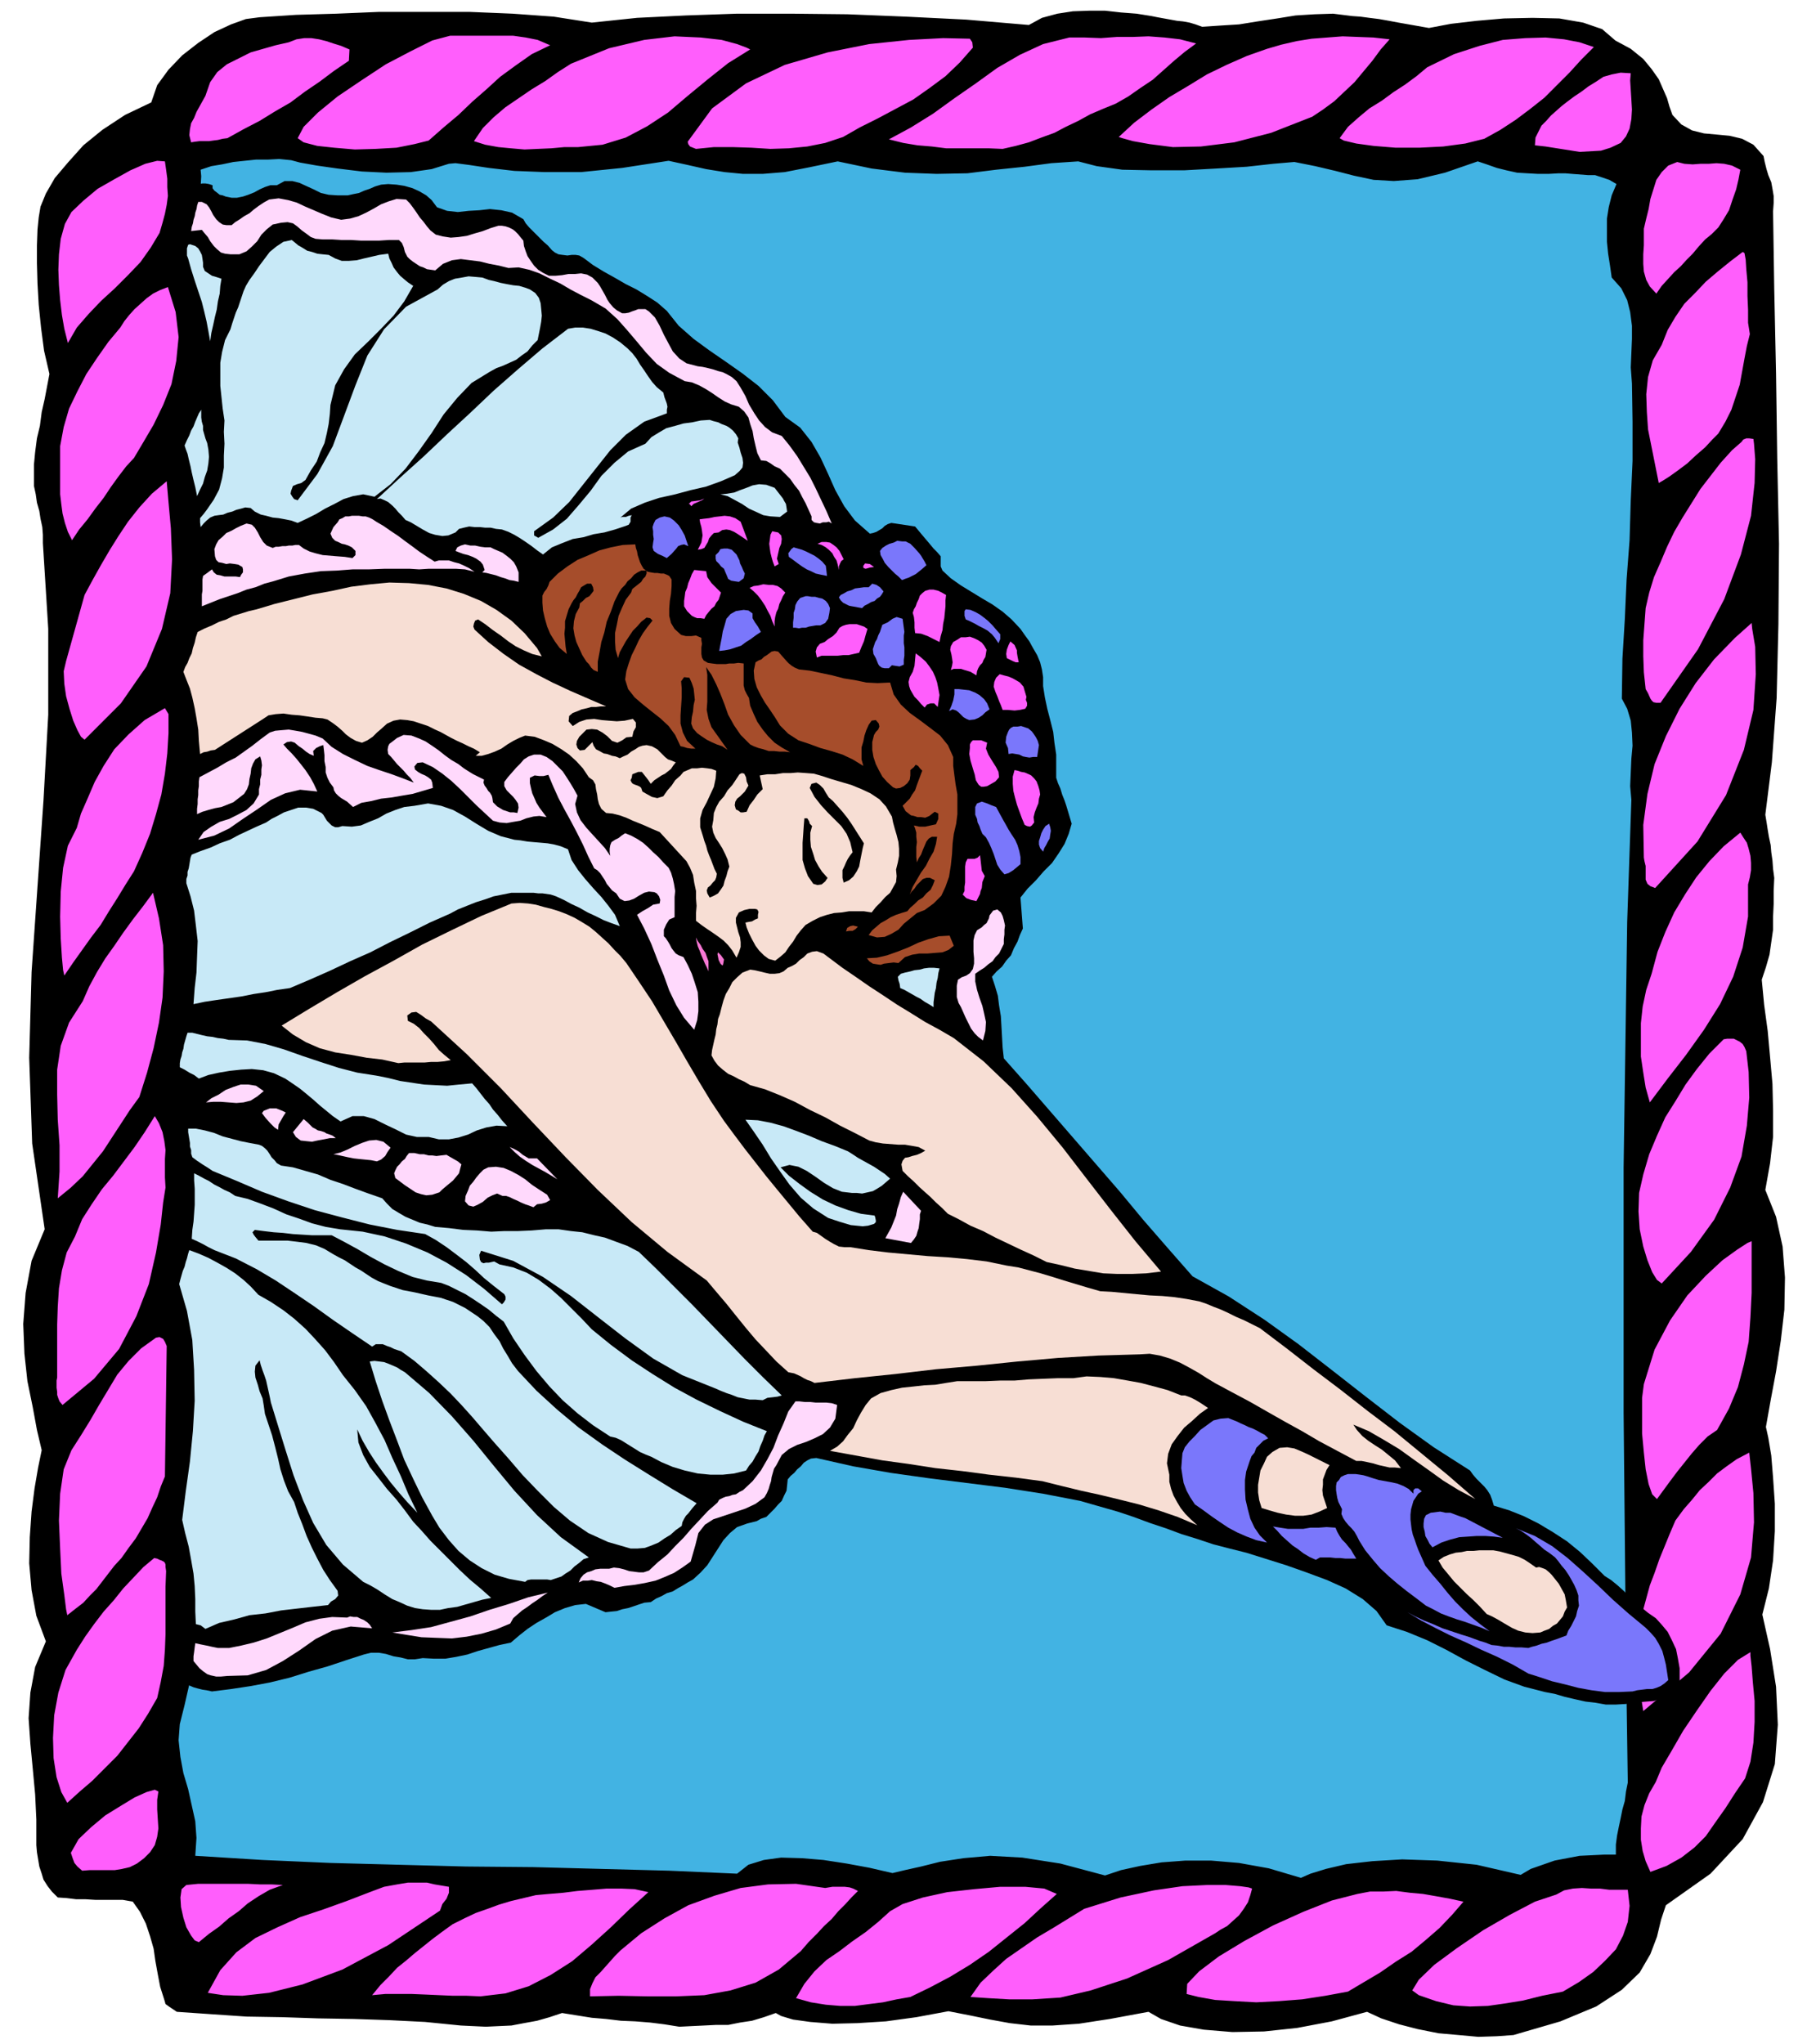 <svg xmlns="http://www.w3.org/2000/svg" width="490.455" height="554.614" fill-rule="evenodd" stroke-linecap="round" preserveAspectRatio="none" viewBox="0 0 3035 3432"><style>.brush1{fill:#000}.pen1{stroke:none}.brush3{fill:#ff5efc}.brush4{fill:#f7ded4}.brush5{fill:#7a77fb}.brush6{fill:#a64d2b}.brush8{fill:#c8e9f7}</style><path d="m2713 68 26 14 21 17 14 17 12 17 7 16 7 16 4 14 5 14 15 16 18 10 20 5 22 2 21 2 21 5 19 10 17 19 2 10 3 12 3 10 5 12 2 11 2 12v12l-1 14 2 131 3 141 2 143 3 143-1 135-3 124-8 108-11 88 2 12 2 13 2 12 3 14 1 12 2 14 1 14 2 15-1 22v22l-1 21v22l-3 21-3 21-6 21-7 21 4 42 6 44 4 44 4 45 1 44v45l-5 44-8 45 18 45 11 50 4 52-1 54-6 52-8 52-9 48-8 45 4 18 5 30 3 37 3 44v46l-3 49-7 47-11 44 13 58 10 63 3 64-5 66-20 64-34 62-54 58-75 53-8 24-7 29-11 29-18 31-30 29-43 28-60 25-79 23-28 2-31 1-33-3-34-3-35-7-31-8-30-10-24-11-59 16-58 11-56 6-53 1-48-4-40-7-32-11-21-12-65 12-52 8-44 3h-37l-35-4-33-6-34-7-36-7-54 10-51 7-48 3-42 1-37-3-29-4-20-6-9-5-20 7-20 6-20 3-20 4h-21l-20 1-21 1-20 1-25-4-24-3-25-2-24-1-25-3-24-2-25-4-25-4-21 7-21 6-22 4-21 4-22 1-21 1-21-1-21-1-60-6-60-3-60-2-60-1-60-2-60-1-59-4-58-4-6-4-6-4-7-5-2-7-7-22-4-21-4-22-3-21-6-21-7-21-10-20-12-17-17-3h-46l-16-1h-16l-16-2-15-1-10-10-7-9-7-11-3-10-4-12-2-12-2-12-1-12v-43l-2-42-4-43-4-42-3-43 3-43 8-43 18-43-16-43-8-43-4-45 1-44 3-43 5-39 6-35 6-29-8-34-7-38-9-44-5-46-2-50 4-52 10-54 22-53-21-144-5-144 4-144 10-144 10-144 8-144v-144l-9-144v-14l-1-13-3-14-2-13-4-14-2-14-3-14v-36l2-21 3-23 5-21 3-23 5-22 4-21 4-21-9-39-5-38-4-39-2-35-1-35v-30l1-27 2-20 3-18 9-22 15-26 22-26 26-29 32-26 38-25 44-21 10-29 19-26 23-24 27-21 27-18 28-13 25-9 23-3 61-4 68-2 72-3h151l73 3 69 5 64 10 76-8 82-4 86-3h91l94 1 99 4 101 5 105 9 22-12 26-7 26-4 28-1h26l27 3 26 2 25 4 10 2 11 2 11 2 11 2 10 1 11 2 10 3 11 4 30-2 32-2 31-5 33-5 31-5 32-2 31-1 32 4 14 1 15 2 16 2 17 3 16 3 17 3 17 3 17 3 37-7 43-5 46-4 48-1 45 1 40 7 32 11 22 19z" class="pen1 brush1"/><path d="M2619 291h10l12 1 13 1 13 1h12l12 4 12 4 12 7-8 19-5 20-3 19v39l2 20 3 19 3 21 16 18 10 20 5 20 3 23v22l-1 24-1 24 2 27 1 64v66l-3 66-2 67-5 66-3 67-4 66-1 67 9 17 6 20 2 20 1 22-2 22-1 23-1 23 2 23-7 205-3 206-3 206v412l2 206 2 207 3 208-3 15-2 16-4 14-3 15-3 14-3 15-2 15v17h-20l-20 1-21 1-21 4-21 4-20 7-20 7-17 10-74-17-66-7-59-2-50 3-44 5-34 8-26 8-16 7-54-16-50-9-47-4h-43l-40 3-36 6-32 7-27 9-75-20-64-10-54-3-45 4-39 6-32 8-27 6-21 5-39-9-38-7-39-6-36-3-35-1-29 4-26 8-19 15-114-5-114-3-114-3-113-1-114-3-114-3-114-5-113-7 2-30-2-28-6-27-6-27-8-27-5-27-3-28 2-27 8-32 8-35 5-39 5-42v-46l-2-48-8-51-12-50 6-48 7-50 5-51 3-51-1-52-3-50-9-49-13-45 16-53 8-50 1-49-2-47-6-46-7-43-6-43-3-40 8-35 9-37 6-39 5-39 1-41-2-39-6-38-10-34 10-63 7-57 4-51 1-45-3-42-5-36-8-33-11-28 17-42 11-49 3-56 1-57-5-56-7-50-9-42-9-28 22-47 14-41 7-39 1-36-6-36-8-36-12-38-12-41-2-12 2-17 5-22 6-23 5-25 5-21 1-18-1-11 18-6 18-3 19-4 19-2 19-2h20l19-1 20 2 15 4 28 5 35 5 41 5 41 2 41-1 35-5 29-9 11-1 23 3 33 5 43 5 51 2h61l69-7 78-12 32 7 31 7 31 5 31 3h33l37-3 41-8 48-10 57 12 56 7 53 2 52-1 48-6 48-5 45-6 45-3 31 8 43 6 49 1h55l54-3 51-3 45-5 35-3 35 7 34 8 31 8 33 7 34 2 40-3 46-11 55-19 15 5 17 6 16 4 18 4 17 1 18 1h18l18-1z" class="pen1" style="fill:#42b3e3"/><path d="m2334 66-15 17-14 19-15 18-15 18-17 16-17 16-19 14-18 12-69 27-62 16-56 7-47 1-39-5-28-5-18-5-6-2 26-24 29-22 30-21 32-19 31-19 33-16 34-15 34-12 24-7 26-6 25-4 26-2 26-2 26 1 26 1 27 3zm-325 7-19 14-18 15-18 16-18 16-21 14-20 14-21 12-22 9-21 9-20 11-21 10-19 10-22 8-21 8-22 6-22 5-24-1h-71l-24-3-24-2-24-4-24-6 37-20 37-23 36-26 36-25 36-26 38-22 39-18 44-11h26l27 1 27-2h27l26-1 27 2 26 3 27 7zm668 6-21 21-20 22-21 21-21 21-24 19-24 18-26 17-27 15-32 8-37 5-40 2h-40l-37-3-29-4-21-5-7-4 14-19 18-16 18-15 21-13 19-14 20-13 19-14 18-15 45-22 43-14 39-10 38-3 34-1 31 3 26 5 24 8zm-1043 1-22 25-24 23-27 20-27 19-30 16-30 16-30 15-28 16-30 10-30 6-31 3-31 1-32-2-31-1h-32l-30 3-5-2-5-2-3-4-1-4 41-56 57-42 65-31 72-21 70-14 67-7 57-3 45 1 4 6 1 9zm-710-4-31 15-27 19-26 19-23 21-24 21-23 22-25 21-25 22-24 6-30 6-35 2-35 1-35-3-28-3-23-6-10-7 10-19 24-24 33-27 40-27 41-27 42-22 36-18 30-8h106l21 3 20 4 21 9zm336 7-37 23-34 27-34 28-33 28-35 23-36 19-39 12-41 4h-23l-22 2-23 1-22 1-23-2-21-2-22-4-19-6 15-22 18-18 20-17 22-15 22-15 23-14 21-15 22-14 64-26 59-14 51-6 44 2 35 4 26 7 16 6 6 3zm-673 0-1 19-25 17-24 18-25 17-24 18-26 15-26 16-27 14-27 15-8 1-8 2-8 1-7 1h-16l-8 1-6 1-3-12 1-10 2-10 5-9 4-10 5-9 5-9 5-9 8-23 12-17 16-13 20-10 20-10 21-6 21-6 22-5 13-5 13-2h12l13 2 12 3 12 4 13 4 14 6zm2152 40-1 12 1 16 1 16 1 17-1 16-3 16-6 13-9 11-17 8-16 5-18 1-18 1-19-3-19-3-19-3-18-2 1-13 5-10 5-10 8-8 8-9 9-8 9-8 9-7 12-9 12-8 12-9 13-8 12-8 14-4 15-3 17 1zm184 162-3 16-4 17-6 17-6 18-9 15-9 14-11 11-11 9-11 12-10 12-10 10-10 11-11 10-10 11-11 12-9 13-11-12-6-11-4-14-1-13v-16l1-15v-28l4-17 4-16 3-17 5-16 5-16 9-13 11-11 15-6 12 3 14 1 13-1h14l13-1 13 1 13 3 14 7zM277 271l2 14 2 15v14l1 15-2 15-3 15-4 15-5 17-15 25-17 24-21 22-22 22-23 21-21 22-20 23-15 26-6-24-4-23-3-25-2-25-1-26 1-26 3-26 7-25 11-20 20-19 24-20 28-16 27-15 25-11 20-5 13 1zm2662 290-5 20-4 21-4 22-4 22-7 21-7 21-10 20-12 20-10 10-12 13-15 13-15 14-16 12-14 10-11 7-7 4-6-30-6-30-6-30-2-29-1-30 3-29 8-28 15-26 10-25 13-22 15-22 18-18 18-19 20-17 21-17 21-16 3 2 2 11 1 16 2 22v23l1 23v22l3 19zM225 769l-13 14-13 17-13 18-12 18-14 18-13 18-14 17-12 18-7-14-5-15-4-16-2-15-2-17v-81l6-32 9-31 14-29 15-29 18-27 19-27 20-24 7-11 8-10 9-10 10-9 10-9 11-8 12-6 13-5 13 42 5 42-4 40-8 39-14 35-16 33-17 29-16 27zm2720-32 1 8 2 26-1 40-6 55-17 65-28 75-44 84-63 90h-7l-5-1-3-3-2-3-4-9-4-7-3-28-1-27v-27l2-27 2-27 6-26 8-26 11-25 11-26 12-25 14-24 15-24 15-24 17-22 17-22 19-21 8-7 8-7 3-4 5-2h5l7 1zM142 1242l-6-5-6-11-7-16-6-19-6-22-3-21-1-21 4-17 31-111 14-26 14-25 14-24 15-24 16-24 19-24 21-23 25-21 3 35 4 44 2 52-3 57-14 60-26 63-43 62-61 61zm2638 249-8-3-5-4-3-7v-23l-2-8-1-6-1-55 7-52 12-50 19-47 23-46 27-43 31-40 35-36 28-25 1 10 5 30 1 46-4 60-16 67-30 76-48 78-71 78zM283 1199v32l-2 34-4 34-6 35-9 33-10 33-13 32-14 31-14 22-14 23-14 22-14 23-16 21-15 21-15 21-15 22-2-9-2-21-2-32-1-37 1-42 4-40 8-37 15-30 7-24 11-25 12-28 15-27 18-28 24-25 27-24 34-20 6 10zm2653 286v54l-9 52-16 49-22 46-27 43-30 42-31 40-30 40-7-25-4-25-4-27v-56l3-28 6-28 9-27 10-37 13-33 15-33 18-30 19-29 22-27 24-25 28-23 5 8 6 9 3 10 3 12 1 12v12l-2 12-3 12zM234 1842l-16 22-15 23-15 23-15 23-17 21-17 21-20 19-22 18 3-45v-44l-3-43-1-42v-42l6-40 14-39 23-36 11-25 13-24 14-23 15-21 15-22 16-22 17-22 17-23 10 43 7 45 1 44-2 44-6 42-9 43-11 41-13 41zm2699-77 4 35 1 43-4 47-9 52-19 52-27 54-39 54-49 53-8-6-8-13-8-20-7-23-6-29-2-30 1-31 7-31 10-34 13-31 14-31 17-27 17-28 19-26 21-26 24-24 6-1h11l6 3 4 2 5 4 3 5 3 7zM278 1994l-4 25-4 37-8 47-12 53-21 54-29 55-42 50-53 44-5-6-2-5-2-6v-5l-1-7v-12l1-5v-89l1-30 2-31 5-30 8-30 14-27 12-29 16-25 17-25 19-23 18-24 18-24 17-25 17-27 7 12 6 15 3 15 2 15-1 15v31l1 17zm2664 90v87l-2 41-3 41-8 38-10 38-15 36-20 36-16 11-14 14-13 15-12 15-12 15-12 16-11 15-11 15-8-8-6-17-5-25-3-28-3-32v-60l3-23 18-58 26-49 29-42 31-33 28-26 25-18 17-11 7-3zM280 2260l-3 219-7 17-6 18-8 17-8 18-10 17-10 17-12 16-12 17-12 13-10 13-10 13-10 13-11 11-11 12-13 10-14 11-2-10-3-24-5-36-2-42-2-47 2-45 6-41 13-32 16-25 16-26 15-26 15-25 15-25 19-23 21-21 25-18 6-1 6 3 3 5 3 7zm2480 613-3-19v-18l-1-19 1-18v-71l2-22 6-22 6-22 8-21 8-23 9-22 9-22 9-21 14-19 14-16 13-16 15-14 14-14 16-12 17-12 21-11 3 27 4 41 1 49-5 59-18 62-33 66-53 65-77 65zM279 2638l-1 26v80l-1 26-2 27-5 27-6 27-15 26-16 25-18 23-18 23-21 21-21 21-21 18-21 19-10-18-8-25-5-32-1-34 2-38 7-38 12-38 19-34 14-22 15-21 16-21 17-19 16-20 17-18 17-18 18-15 5 1 4 2 3 1 4 2 2 2 1 3v4l1 7zm2652 348-17 25-16 25-17 24-16 23-19 19-22 17-25 14-27 10-8-18-5-17-3-19v-19l1-20 5-19 8-20 11-19 10-24 17-29 19-33 23-34 23-33 23-29 23-23 21-13v6l2 18 2 26 3 32v35l-2 35-5 32-9 28zm-2665 22-2 14v16l1 16 1 16-2 14-4 14-8 12-10 10-12 9-12 6-13 3-12 2h-42l-13 1-8-7-5-6-3-8-3-9 13-23 21-20 24-20 26-16 23-14 20-9 14-4 6 3zm2468 165 3 27-3 27-8 23-12 23-18 19-20 19-24 17-27 16-35 7-32 8-31 5-28 4-30 1-28-2-29-7-29-10-11-8 11-18 26-25 38-28 44-30 45-26 42-22 36-12 13-7 15-3 15-1 15 1h15l16 2h31zm-631-2-3 11-4 12-7 11-8 11-10 9-10 9-11 6-9 6-79 45-69 31-61 20-51 12-47 3h-39l-35-2-30-2 17-24 21-20 22-20 26-18 26-18 27-16 26-16 26-16 61-19 56-12 48-7 41-2h32l24 2 14 2 6 2zm-328 9-27 24-27 25-30 24-30 24-32 22-33 20-34 18-33 16-23 4-23 5-24 3-23 3h-25l-24-2-25-4-25-7 14-24 17-21 20-19 22-15 21-16 23-16 21-17 20-18 21-12 34-11 41-9 45-5 44-4h42l32 3 21 9zm683 13-19 22-21 22-23 20-24 20-27 17-26 18-27 16-27 16-38 7-39 6-39 3-38 2-37-2-32-2-28-5-20-5 1-17 20-21 33-25 43-26 48-26 51-23 48-19 43-11 21-4h22l22-1 23 3 22 2 23 4 22 4 23 5zm-1017-18-11 11-10 11-12 12-11 13-13 12-12 13-14 14-13 15-37 31-39 22-42 13-44 8-47 2h-48l-49-1-48 1v-12l4-10 5-10 9-9 8-9 8-9 8-9 9-9 35-29 39-25 40-22 44-16 44-13 46-6 47-1 49 7 6-1 6-1h21l8 1 6 2 8 4zm-687-7v10l-4 10-7 9-4 11-87 58-77 41-67 25-56 14-45 5-32-1-20-3-6-1 21-38 27-30 32-24 37-18 38-17 39-13 39-14 39-15 24-9 22-4 18-3h32l13 3 12 2 12 2zm-279-3-22 8-19 11-18 12-15 13-17 12-16 14-17 12-17 14-7-3-6-8-8-14-5-16-4-18-1-16 2-14 8-7 20-2h83l21 1h19l19 1zm614 12-32 29-31 30-32 29-33 28-36 23-37 19-39 12-42 5-23-1h-23l-23-1-22-1-24-1h-45l-22 2 14-17 14-14 14-15 15-12 14-12 15-12 15-12 16-12 18-13 20-10 19-9 20-7 19-7 20-6 21-5 21-5 22-2 24-2 24-3 25-2 24-2h24l23 1 23 5z" class="pen1 brush3"/><path d="m2781 2717-13-9-11-9-11-9-9-9-10-10-10-9-11-9-11-7-21-21-20-19-22-18-23-15-25-15-24-12-25-10-26-8-3-10-3-8-5-8-5-6-7-7-6-6-6-7-5-7-61-39-57-41-57-44-55-43-58-45-57-41-60-39-61-34-43-49-40-46-39-47-39-45-39-45-39-45-39-45-39-44-2-18-1-18-1-18-1-17-3-18-2-16-5-17-5-15 8-9 9-8 7-10 8-9 5-12 6-11 4-11 5-11-4-52 12-15 14-14 13-15 14-14 11-16 10-16 7-17 5-17-3-10-3-10-3-10-3-9-4-10-3-10-4-9-3-9v-39l-3-20-2-18-5-20-5-19-4-19-3-19v-15l-2-13-3-12-5-12-7-12-6-11-8-11-7-10-15-16-15-13-17-12-17-10-18-11-18-11-17-12-14-13-3-7v-17l-6-7-6-6-5-6-5-6-6-7-5-6-5-6-5-6-33-5-7-1-6 2-5 3-4 4-5 3-5 3-6 2-5 1-25-22-18-24-15-27-12-27-13-28-15-26-19-24-25-18-21-28-24-24-27-21-27-19-29-20-26-19-25-22-20-25-16-14-17-11-18-11-18-9-19-11-18-10-18-11-16-12-7-4-6-1h-7l-7 1-8-1-7-1-6-3-5-4-7-8-7-6-6-6-6-6-6-6-6-6-6-7-4-7-19-11-18-4-19-2-18 2-18 1-18 2-18-2-17-6-9-12-9-8-12-7-11-5-14-4-13-2-14-1-12 1-10 3-9 4-9 3-9 4-10 2-9 2h-17l-15-1-13-3-12-6-11-5-13-6-12-3h-13l-13 7h-11l-9 3-9 4-9 5-10 4-9 3-10 2h-9l-5-1-5-1-5-2-5-1-5-4-4-3-3-4v-5l-6-2-6-1h-5l-5 1-10 3-9 5-3 10-2 11-2 5-1 6-2 5v5l-5 15-3 14-3 12-1 12-1 9 1 9 1 7 3 7-1-3 6 20 11 35 9 34 6 32 4 32-2 32-6 34-14 37-19 41-5 9 4 9 8 26 8 39 7 48 5 54v54l-4 54-10 47-15 39-6 9 5 10 10 28 8 33 5 36 2 41-1 44-4 50-7 53-9 59-1 6 2 5 11 39 5 42v42l-3 42-6 39-7 35-7 28-5 21-1 4v15l1 12 1 12 2 12 1 12 2 12 2 13 3 13 4 30 4 32 3 32 3 33-2 33-4 34-8 34-11 36-4 7 3 8 13 45 8 49 3 49 1 51-3 50-5 50-6 47-6 45-1 5 1 4 9 36 7 36 3 35 3 35-1 32-1 33-4 29-4 30 6 2 7 2 7 2 7 3 7 2 8 2 7 1 9 2 32-4 33-5 32-6 33-8 32-10 32-9 30-10 31-10 12-3h13l12 2 13 4 12 2 12 3h12l13-2 19 1h19l18-3 19-4 18-6 18-5 18-5 19-4 14-12 14-11 15-10 16-9 15-9 17-7 17-5 18-2 33 14 9-1 10-1 9-3 10-2 9-3 9-3 9-3 11-1 9-6 9-4 9-5 10-3 8-5 9-5 8-5 9-5 13-12 11-12 9-14 9-14 9-14 11-12 12-10 17-6 8-2 8-2 7-4 9-3 7-7 7-7 6-7 6-6 4-9 4-8 1-9 1-10 5-6 6-5 5-6 6-5 5-6 6-4 6-3 9-1 62 14 63 11 64 9 64 8 64 8 64 10 62 12 63 18 27 9 27 10 27 9 27 10 26 8 27 9 27 7 28 7 32 10 35 11 34 12 35 13 31 14 29 18 23 20 17 24 34 11 34 14 32 16 33 18 32 16 33 16 33 12 35 9 16 3 17 5 17 4 18 4 17 2 17 3h17l17-1 10-2 12-1 12-1 13-1 11-4 12-3 10-6 10-7v-35l-3-17-3-15-7-15-7-14-10-12-10-11z" class="pen1 brush1"/><path d="m1505 1460 3-12 2-11v-12l-1-11-3-12-3-10-3-11-2-10-10-17-11-12-15-10-15-7-17-7-17-5-17-5-15-5-14-4-13-1-14-1-12 1h-13l-13 2h-13l-13 2 5 23-9 9-6 9-7 9-5 11-6 1h-4l-4-3-4-2-2-7 1-6 3-5 5-4 4-4 4-4 3-5 3-5-3-7-1-7-2-4-1-2-4-1-4 2-6 9-6 9-8 9-6 10-8 9-5 9-4 10-1 12-2 11 2 10 4 9 6 9 5 8 5 10 4 9 3 12-3 8-2 8-3 8-2 8-4 6-5 7-7 4-7 3-4-7-1-5 2-5 4-3 4-5 4-4 2-5 1-6-4-8-3-8-3-8-3-7-3-8-2-8-3-8-2-7-5-16v-15l4-14 7-13 6-13 6-13 3-14 1-13-8-3-7-1-9-1-8 1h-9l-7 3-7 3-5 6-9 8-6 9-7 8-7 10-10 3-9-2-9-5-7-4-2-6-2-2-4-2-3-1-5-2-2-2-2-4 2-4 1-6 5-2 5-2h6l4 5 4 5 3 4 4 6 6-6 6-4 6-4 6-3 5-4 5-4 4-6 4-5-7-3-6-2-5-4-4-4-9-9-9-5-9-2-7 1-6 2-6 4-7 4-6 5-7 3-6 3-7-3-6-1-8-3-6-1-7-4-6-3-4-6-2-6-13 13-8 1-4-4-2-6 1-6 4-7 6-6 6-6 9-1 9 1 9 5 8 6 8 8 9 3 8-4 7-5 10-1 2-9 4-7v-8l-5-6-14 3-13 1-13-1-12-1-13-2-13 1-12 4-11 7-7-8 1-9 6-5 8-3 7-3 9-2 7-2h8l8-1h9l-30-13-30-13-30-14-27-14-29-16-26-18-26-20-23-21-2-5 1-5 2-5 5-2 12 8 13 10 13 9 13 10 12 8 14 7 14 6 16 4-8-14-21-25-22-21-25-18-26-15-29-12-29-9-31-6-32-3-33-1-32 3-32 4-32 7-33 6-32 8-32 8-30 9-13 3-13 4-13 4-12 6-12 4-12 6-12 5-12 6-3 9-2 9-3 9-2 9-4 8-3 8-4 7-3 8 5 13 6 15 4 15 4 18 3 17 3 19 1 19 2 22 6-3 6-1 6-2 7-1 81-52 9-6 12-2 13-1 14 2 13 1 14 2 13 2 12 1 8 2 9 6 8 6 8 7 6 6 8 6 9 5 10 3 9-4 9-6 7-7 7-6 10-9 11-5 11-2 12 1 11 2 12 4 12 4 12 6 9 4 9 5 9 5 10 5 9 4 10 5 9 4 10 6-7 6h10l11-3 11-4 11-5 10-7 10-6 10-5 10-4 16 2 16 6 14 6 15 9 13 9 12 11 11 12 10 15 7 5 4 7 1 8 2 9 1 8 2 8 4 8 8 7 11 1 12 3 11 4 11 5 10 4 12 5 11 5 12 5 45 49 6 11 5 12 2 13 3 14v12l1 13-1 12v13l9 7 10 7 9 6 10 7 8 6 8 8 7 9 7 12 4-9 3-9v-8l-1-8-3-9-2-8-2-8v-8l5-9 9-4 9-2h9l4 1 2 4-1 5v6l-5 2-5 3-6 1-5 1 2 8 4 10 5 10 6 11 6 8 8 8 8 6 11 3 9-7 8-7 6-9 7-9 6-10 7-9 8-9 12-7 12-6 12-4 12-3 13-1 12-2h25l13 2 7-9 8-8 8-9 8-7 5-9 5-9 1-10-1-11z" class="pen1 brush4"/><path d="m1108 869-7 4-3 6-2 6 1 7v6l1 7-1 6-1 8 2 6 7 5 7 3 8 4 8-7 8-9 3-4 5-2 5-1 7 3-3-9-3-9-5-9-5-8-8-8-7-5-9-2-8 2zm421 44-8-4h-6l-8-1-6 3-7 2-6 3-6 4-4 5 1 7 4 7 3 6 6 7 5 5 6 6 6 5 6 6 5-2 6-2 6-3 6-3 10-8 8-7-3-6-3-5-3-5-3-4-8-9-7-7zm-142 37-6-7-6-5-7-5-6-3-8-4-7-3-7-2-7-2-4 3-2 3-3 4 1 6 7 5 8 6 7 5 8 5 7 3 8 4 9 2 10 2-1-9-1-8zm-146 27 8-6 2-8-3-6-2-5-3-6-1-5-5-10-8-8-7-2h-6l-6 1-3 5-5 5v6l1 4 5 5 3 4 5 4 2 5 3 7 2 5 5 3 6 1 7 1zm218 9h-8l-7 1-8 1-6 3-7 2-5 3-6 3-3 4 3 5 4 4 4 2 6 3 5 1 6 1 5 1 6 1 4-4 6-3 5-3 6-2 4-4 5-3 3-4 3-5-6-7-6-4-7-2-6 6zm218 94 3-7v-8l-7-8-6-7-7-7-6-5-8-6-7-4-9-4-8-1-2 3v8l2 6 7 3 8 4 7 4 8 4 7 4 7 6 5 6 6 9zm-324-79-9 3-5 6-3 6-1 7-2 6v8l-1 8v9h4l6 1 5-1h6l6-2 6-1 6-1h7l8-4 5-7 2-10 1-8-3-7-4-5-6-4-5-1-7-2h-6l-6-1h-4zm163 38-10-3-7 3-8 6-9 4-2 6-2 6-3 6-2 6-3 5-2 6-2 6 1 8 4 7 4 10 2 3 4 3 5 1h7l5-5 6 1 7 1 7-3v-8l1-7v-14l-1-7v-13l1-6-3-22zm-267-15-13 2-9 5-7 8-3 11-3 10-2 12-2 10-2 11 9-1 10-2 9-3 9-3 8-6 8-5 8-6 9-6-5-9-5-7-4-7v-8l-7-5-8-1zm413 167-4-10-5-7-8-7-7-4-10-4-9-1-9-1h-7v9l-2 10-3 9-4 9 6-3 6 2 4 3 5 5 3 3 5 3 5 2 9-1 7-3 6-4 5-5 7-5zm47 29h-7l-4 2-3 3-2 4-3 8-1 10 4 9 1 10 6-1 6 1 6 1 6 3 5 1 6 1 6-1h7l3-20-2-7-3-6-4-6-3-4-6-5-6-2-6-2-6 1zm-36 135-8-3-7-3-9-3-8 3-3 6v13l3 7 1 6 3 6 2 6 3 7 6 6 5 9 4 9 4 10 3 9 3 9 5 8 7 8 7-2 8-5 6-5 6-5v-12l-2-10-3-10-4-9-6-9-5-8-5-9-4-7-12-22zm89 28-6 4-4 6-3 6-2 7-2 6v6l2 6 5 6 2-6 3-5 3-6 3-5 1-7 1-6-1-6-2-6z" class="pen1 brush5"/><path d="m1392 1339-5-8-4-7-6-6-6-4-8 2-3 7 8 15 11 14 11 12 12 12 11 11 9 13 6 14 4 17-4 5-4 6-3 6-3 7-3 6v13l2 8 9-4 7-6 6-9 4-8 2-11 2-10 2-10 2-8-7-11-7-11-7-11-7-10-8-10-8-9-8-9-7-6zm-28 48-4-4-1-4-3-5h-5l-1 12-1 15-1 14v29l4 14 5 13 9 13 7 2 7-1 6-5 4-6-9-10-6-9-6-11-3-10-4-12-1-12v-12l3-11z" class="pen1 brush1"/><path d="m1183 837-7 3-7 1-8 1-4 4 2 1 2 3 4-4 7-3 7-3 4-3zm-8 35 1 6 2 7 1 6 1 8-1 6-1 6-3 6-3 6 6-1 5-2 3-5 3-5 2-6 4-5 4-4 8-1 6-4 7-1 6 1 7 3 5 3 6 4 6 4 6 4-12-32-9-6-9-3-9-1-8 1-9 1-9 2-9 1-7 1zm133 75-3-9 2-9 2-9 3-7 1-8-1-6-5-5-10-2-3 6-1 8-1 7 1 8 1 7 2 8 2 7 3 8 7-4zm101 10v-6l2-5 2-4 4-3-4-8-3-6-5-6-5-4-6-4-6-1h-8l-7 3 7 2 7 4 5 4 6 6 3 6 4 6 2 7 2 9zm44-11-3 4v3l1 1 3 1 7-2 7-1-7-5-8-1zm125 132 2-10 3-10 1-10 2-10 1-10 1-10v-10l1-9-7-4-6-3-8-2h-7l-7 2-5 4-4 4-2 6-3 6-2 6-3 5-2 6 2 7 1 9v9l1 9 10 1 11 4 10 5 10 5zm-392-119-20-2-4 7-3 8-3 7-2 8-3 7-1 8-1 7v9l5 8 8 8 4 2 5 2h6l6 1 3-6 4-5 5-6 5-4 3-6 4-5 2-6 2-6-8-8-8-8-7-10-2-10zm73 28 7 6 7 7 6 8 6 9 4 8 5 9 3 9 4 9v-9l1-7 2-8 3-6 2-8 3-6 3-7 4-6-7-7-6-4-8-2h-7l-9-1-8 2-8 1-7 3zm151 67-5 8-6 6-8 5-6 5-8 3-5 6-2 7 2 10 8-3h27l9-1h9l9-2 9-2 4-10 4-9 3-11 3-10-6-4-6-2-6-2h-12l-6 1-6 2-5 3zm247 37-4-7-4-5-6-4-6-3-8-3-7 1h-8l-6 4-7 4-4 7-1 6 2 8 1 6 1 7-1 6-2 7 5-2h12l6 2 10 3 10 6 1-7 2-5 3-5 4-4 2-5 3-5 1-6 1-6zm54 21-1-5-1-5-1-6v-4l-4-9-7-6-3 6-3 8-1 7 1 7 4 2 6 3 5 2h5zm-173-15-1 10-1 11-3 10-5 9-2 8 1 7 2 6 4 7 3 5 6 6 5 6 6 6 4-5 6-2h6l6 6 3-20-2-11-2-10-3-9-4-9-6-9-6-8-9-8-8-6zm186 73-3-10-2-7-6-7-5-3-7-4-7-3-8-2-7-2-6 6-3 7-1 8 3 9 3 7 3 8 3 7 3 8h9l11 1 9-1 9-2 3-5v-5l-2-5 1-5zm-66 77-10-4h-14l-3 3-2 4v6l-1 10 2 11 3 10 3 10 1 3 1 5 1 5 3 5 2 3 4 3h4l6-1 14-8 6-7-1-9-4-8-7-11-6-10-4-10 2-10zm86 73-3-8-4-5-5-5-4-2-7-3-6-1-6-2-5-1-3 11v12l1 12 3 12 3 11 4 11 4 11 5 12 4 2 5 1 3-2 4-5-1-9 2-8 3-8 3-7 1-8 2-7-1-7-2-7zm-119 122-3 6-1 7v27l-1 7v7l-3 6 6 6 8 3 9 2 3-6 3-6 1-5 2-5 1-10 4-10-5-9-1-9-1-9-1-8-4 4-5 2h-12z" class="pen1 brush3"/><path d="m1258 1172-4-7-3-6-2-8v-37l-9-1-7 1h-8l-6 1h-15l-8-1-7-1-7-4-3-5-1-6v-11l1-6-1-6v-4l-9-4-8 1h-9l-8-2-11-10-6-10-3-12v-12l1-13 2-12 1-13v-11l-4-6-4-2-5-2h-5l-6-1h-5l-6-1-5-1-7-5-3-5-3-6-2-6-2-6-1-6-2-6-1-6-21 1-20 4-19 5-18 8-19 8-17 11-16 12-14 14-2 6-3 6-4 5-3 6v12l1 13 3 13 4 14 5 12 8 13 8 11 12 10-2-12-1-11-1-11 1-10v-11l3-10 3-10 5-10 3-5 4-5 3-6 3-5 3-6 5-3 5-3h7l3 6 1 6-3 4-4 5-6 3-5 5-5 4-1 7-6 11-3 12-1 12 2 12 3 11 5 11 5 11 7 11 4 4 4 6 4 4 7 3v-17l3-16 3-17 5-16 4-18 7-17 6-17 8-16 4-6 6-6 4-6 6-5 5-6 6-4 6-3h9v5l-2 5-4 4-3 5-5 4-5 4-5 4-2 6-9 12-6 13-6 14-3 15-3 14v14l1 14 4 14 3-10 5-9 5-9 6-9 6-9 7-7 7-8 9-7 6 1 4 4-8 10-8 11-7 12-6 13-6 12-5 14-4 13-2 14 5 16 11 14 14 12 15 12 14 11 14 13 11 15 9 19 5 1 6 2 7 1h7l-14-13-7-14-4-15v-14l1-15 1-15v-15l-1-12 5-7 9 1 4 9 3 9 1 9 1 10-2 9-1 11-2 9-1 11 3 8 7 8 7 5 9 6 8 4 9 4 9 3 9 6-17-24-10-14-5-14-3-15 1-14v-45l-2-13 9 13 8 16 7 16 7 18 6 17 10 18 11 16 16 16 6 3 8 3 8 2 9 3h9l9 1h9l9 1-14-8-12-8-11-11-9-11-9-13-6-13-6-14-2-13z" class="pen1 brush6"/><path d="m1524 1530-10 3-9 3-9 4-8 5-9 5-7 6-7 6-6 8 14 4 13-1 11-5 12-7 9-10 11-9 11-9 13-5 15-11 13-13 7-15 6-17 3-19 2-19 1-18 2-16 4-17 2-16v-33l-3-17-2-15-2-16v-15l-9-20-13-16-17-13-16-12-18-13-15-14-12-17-6-20-21 1-19-1-19-4-19-3-19-5-19-4-19-4-18-2-7-3-5-3-5-4-3-3-8-9-7-8-6-1-5 1-4 3-4 3-5 3-4 4-5 2-5 3-3 14 1 14 4 14 7 14 7 12 9 13 8 12 8 13 14 14 17 11 18 6 19 7 18 5 19 6 17 8 18 11-3-11v-20l3-10 2-10 3-9 4-9 5-7 7-1 5 6 1 5-2 5-4 4-3 5-3 12v13l2 12 4 12 5 10 6 11 8 9 10 9 5 2 7-1 6-3 6-5 4-6 1-7v-9l6-5 3-4 4 2 3 4 4 4-3 8-3 8-3 8-3 9-5 7-4 7-6 6-6 6 5 9 9 7 5 1 6 2h6l7 1 7-3 5-4 4-3 6 3v9l-4 9-9 2-9 2h-10l-9-2 2 5 2 7v7l1 9-1 8v17l1 9 3-7 4-6 3-8 3-7 3-7 4-5 5-3h9l-2 12-4 13-7 12-6 12-8 11-7 12-7 12-5 13 3-5 5-5 4-6 5-5 5-5 6-2h6l8 4-3 8-4 8-7 6-6 7-8 5-6 6-7 6-5 6zm-103 34 5-1h6l5-3 4-4-8-2-5 1-5 3-2 6zm174 7-18 1-18 5-17 6-17 8-18 7-17 6-17 4-17 1 4 5 6 4 6 1 7 1 6-2 8-1 8-1 8 1 11-10 12-4 12-2h14l12-1 13-1 10-4 9-7-7-17z" class="pen1 brush6"/><path d="M1190 1631v-17l-3-8-2-6-5-7-3-6-5-7-3-6 1 7 2 8 3 7 3 8 3 7 3 7 3 6 3 7zm26-20-5-7-5-5-1 3 1 5 1 5 3 6 2 2 2 1 1-4 1-6z" class="pen1" style="fill:#f778d4"/><path d="m316 434 5 18 6 19 6 18 6 18 4 16 4 17 3 16 3 17 2-14 3-13 3-14 3-12 2-14 3-13 1-13 2-12-9-3-7-2-6-4-6-4-3-7v-7l-1-7-1-6-3-6-3-5-5-4-6-2-3-1-3 1-2 6v12l2 5zm32 310-3-8-2-7-2-7v-7l-2-7-1-7v-13l-4 6-3 7-3 7-3 8-4 7-3 8-4 8-4 9 2 6 3 8 2 9 3 12 2 10 3 13 3 12 3 15 5-11 5-10 3-11 4-11 2-12 1-11-1-12-2-11z" class="pen1 brush8"/><path d="m360 866 7-1 8-1 7-3 8-2 7-3 8-2 7-2 9 1 7 6 10 5 9 2 11 3 10 1 11 2 10 2 11 4 15-7 16-8 15-9 16-8 15-8 16-5 17-3 19 4 27-21 25-26 22-29 22-31 20-31 23-28 24-25 31-19 11-6 11-4 11-5 11-5 9-7 10-7 8-10 9-9 2-10 2-10 2-11 1-10-1-11-1-10-3-9-6-8-9-6-8-3-10-3-10-1-11-2-10-2-11-3-9-2-11-4-11-1-12-1-11 2-12 2-10 4-10 6-9 8-53 29-37 38-28 44-20 50-19 51-19 51-26 47-33 44-6-2-3-4-3-5 1-5 3-8 7-3 7-2 7-5 9-16 10-15 6-16 7-15 4-17 3-15 2-17 1-15 8-33 15-27 18-25 22-21 22-22 21-22 18-24 15-26-9-6-6-5-7-6-5-6-6-8-3-7-4-8-2-8-15 2-13 3-13 3-12 3-13 1h-12l-11-4-11-6-10-1-9-1-9-3-8-2-8-5-7-4-6-5-5-4-14 3-12 8-11 9-9 12-9 12-8 12-8 11-6 10-4 9-3 9-3 9-3 9-4 9-3 9-3 9-3 10-9 18-5 20-3 18v39l2 19 2 19 3 20-1 19 1 20-1 20v20l-3 18-5 19-9 17-11 16-6 8-6 7v7l1 8 5-6 5-5 6-5 7-3zm321 7 9 4 10 6 10 6 11 6 10 3 12 2 10-1 12-5 6-6 8-2 9-2 9 1h9l9 1h9l9 2 10 1 11 4 10 5 10 6 9 6 10 7 9 7 10 7 15-12 17-7 18-7 18-3 17-5 18-3 18-5 18-6 5-2 3-5v-7l2-4-5 1-5 2h-6l-3 1 18-15 23-10 24-8 27-6 26-7 26-6 25-9 23-10 8-7 5-6 1-8-1-8-3-9-2-8-3-9 1-7-4-7-5-6-6-5-5-3-8-3-6-3-8-2-6-2-15 1-14 3-15 2-14 4-15 4-12 7-13 8-10 11-29 13-23 19-22 22-18 25-20 24-20 23-23 18-25 14-7-4v-7l32-23 27-26 23-29 23-29 23-29 26-26 31-22 38-14v-6l1-5-1-5-1-3-3-8-2-8-11-9-8-9-7-10-6-9-7-10-6-10-7-9-8-8-12-10-12-8-13-7-12-4-13-4-13-2h-13l-12 2-43 33-41 35-41 36-39 37-39 36-39 37-40 36-39 36 6-1 7 3 6 3 7 6 5 5 5 6 6 6 6 7zm629-5 12-9-1-7-1-6-3-5-2-4-7-9-7-9-14-5-12-1-11 2-10 4-11 4-10 4-12 2-11 1 12 3 13 7 11 6 12 8 11 5 13 6 12 2 16 1zm-985 818 19-4 20-3 21-3 21-3 20-4 20-3 20-4 21-3 33-14 34-15 34-16 34-15 33-17 33-16 34-17 34-15 13-7 15-6 15-6 16-5 14-5 15-3 15-3h37l8 1h7l7 1 7 1 9 3 13 6 13 7 13 6 14 8 13 6 14 7 13 5 14 5-8-19-11-15-12-15-13-14-14-16-12-15-11-17-6-18-12-5-11-3-11-2-11-1-12-1-11-1-12-2-10-1-23-6-21-9-20-12-19-12-20-11-20-7-22-4-23 4-17 2-15 5-15 6-14 8-15 6-14 6-15 2-16-1-7 2h-5l-6-3-3-3-5-5-3-5-3-5-3-3-14-7-12-2h-13l-12 4-12 4-11 6-10 5-9 6-16 7-15 7-15 7-15 8-17 6-15 7-17 6-15 6-2 5-1 6-1 6-1 6-2 6v6l-2 6v7l7 22 6 24 3 25 3 26-1 26-1 27-3 26-2 27zm1253-60-9-1h-9l-8 1-7 2-9 1-7 2-9 2-7 2-5 5 1 6 2 6 1 7 7 3 7 4 7 4 7 4 6 3 7 5 7 4 8 5v-8l1-8 1-8 2-8 1-9 2-8 1-8 2-8zM479 1811l12 8 13 9 11 9 12 10 10 9 11 9 11 9 13 9 20-9h19l18 5 18 9 17 8 18 9 18 4h20l17 4h17l16-3 16-5 15-7 16-5 17-3 18 1-9-10-7-9-8-9-6-9-8-9-7-9-7-9-7-8-22 2-20 2-20-1-19-1-20-3-20-3-20-5-20-4-32-5-31-8-31-10-30-10-31-11-31-9-31-6-31-1-9-2-9-1-9-2-9-1-9-2-8-2-8-2h-8l-2 6-2 7-2 7-1 7-2 6-1 6-2 6-1 6v7l8 4 8 5 8 4 8 6 16-6 18-4 18-3 19-2 18-1 19 2 18 5 19 9zm773 69 14 20 15 22 14 23 16 23 15 21 19 22 21 18 25 16 9 3 9 3 10 3 10 3 10 1 10 1 9-1 10-3 3-3v-3l-1-5-1-3-23-3-21-6-22-8-21-10-21-13-18-13-18-14-14-14 15-4 15 3 14 7 15 10 14 10 15 9 15 6 17 2h8l9 1 9-2 9-2 7-4 8-5 7-6 7-6-9-8-9-6-9-6-9-5-9-5-9-5-9-6-8-5-22-9-22-8-21-9-21-8-22-8-22-6-21-4-21-1zm-51 451 9 4 10 4 9 3 10 4 10 2 10 2h10l12 1 8-4 9-1 8-1 7-2-32-31-30-30-30-31-29-30-30-31-30-30-30-30-29-28-19-10-19-7-19-7-18-4-20-5-19-2-21-3h-21l-24 2-23 1h-23l-22 1-24-2-23-1-24-3-23-2-13-4-13-3-12-5-12-5-12-7-10-6-9-9-8-9-23-8-22-8-21-8-21-7-21-9-21-6-21-6-20-3-7-4-4-5-5-5-3-5-4-6-4-4-5-4-5-2-16-3-15-3-15-4-15-4-15-6-15-4-15-3h-13v6l1 6 1 6 1 6v6l2 6v6l2 6 8 6 9 6 8 5 9 6 41 17 42 18 44 16 45 15 45 12 47 12 46 9 47 7 18 10 18 12 16 12 17 13 15 13 15 14 16 13 18 14 2 4v5l-3 5-3 3-30-26-30-23-33-21-32-17-36-15-36-12-37-8-38-4-24-4-23-6-22-8-21-7-22-10-21-8-22-8-21-5-9-6-9-4-9-5-8-4-9-6-8-4-9-5-8-4v12l1 14v27l-1 14-1 14-2 14-1 15 9 4 10 5 9 5 10 5 36 14 35 18 32 19 33 22 31 21 32 23 32 22 34 23 6-4h12l7 3 6 2 6 3 6 2 6 2 22 16 21 18 20 18 20 19 18 19 18 20 18 21 19 22 24 27 24 28 25 26 27 27 27 23 31 21 33 15 38 11h12l12-1 11-4 12-5 10-7 10-6 9-8 10-7 1-6 3-6 3-5 4-4 7-9 7-8-41-24-39-24-40-25-39-26-39-28-36-30-35-32-31-33-10-13-7-12-8-13-6-12-9-12-8-12-10-10-10-8-21-14-20-10-21-7-21-4-22-5-21-4-21-7-20-8-11-6-9-6-9-6-9-5-9-6-9-6-10-5-9-5-15-9-14-6-16-4-15-2-17-2h-49l-5-6-3-4-2-4 4-4 15 2 17 2 15 1 17 2 16 1 16 1h33l21 11 22 12 22 13 24 13 23 11 24 10 24 6 24 4 13 5 14 7 14 7 14 9 12 8 13 9 12 10 13 10 16 28 19 28 20 27 22 26 22 23 25 22 26 20 29 19 9 2 9 4 8 5 8 5 8 5 8 5 9 4 10 4 17 9 19 8 20 6 22 5 21 2h21l19-2 20-5 5-8 6-7 5-9 5-8 3-9 4-9 3-9 4-7-40-16-39-18-39-19-37-20-37-23-35-23-35-26-32-26-17-18-17-17-18-18-17-15-20-15-20-12-23-9-23-5-9-5-9 2h-5l-4 1-4-2-2-4-1-8 3-7 54 17 50 27 47 32 46 36 45 35 47 34 49 28 55 22zm-883-232-2 6-2 8-2 6-2 8-3 7-2 7-2 7-2 8 13 45 9 49 3 50 1 52-3 51-5 51-7 50-6 48 5 22 6 23 4 22 4 23 2 21 1 22v21l1 21 8 2 8 6 23-10 26-6 25-7 27-3 26-5 26-3 26-3 27-3 5-6 7-4 5-6-1-8-13-18-11-17-10-19-9-18-9-20-7-19-8-20-6-18-10-18-7-18-6-19-4-18-5-20-5-19-6-18-6-18-2-14-2-12-5-12-3-11-4-12-1-10 1-10 7-9 2 8 3 9 3 8 3 9 2 9 2 9 2 9 2 10 12 39 13 42 13 41 16 42 17 38 22 37 28 33 34 29 12 6 12 7 12 8 13 8 12 5 13 6 13 4 13 2 14 1h15l14-3 15-2 14-4 14-4 14-4 15-3-18-16-18-15-17-16-16-16-17-17-16-16-15-17-14-15-14-19-14-18-16-18-14-18-15-19-11-20-8-21-2-22 9 19 11 19 11 17 13 18 12 16 14 17 14 16 17 18-15-31-13-31-14-30-13-30-16-30-15-27-19-27-20-25-15-22-15-20-17-19-16-17-19-17-18-14-21-14-21-12-13-14-12-11-14-11-14-9-16-9-15-8-16-7-16-6z" class="pen1 brush8"/><path d="m621 2286 10 33 11 33 12 33 13 34 12 32 15 32 15 31 17 31 12 20 16 21 16 18 19 16 20 13 22 11 24 7 27 5 4-3 6-1h27l6 1 9-3 9-3 7-5 8-5 7-7 8-6 7-6 9-3-47-34-40-37-38-41-34-41-35-43-36-41-38-39-41-35-7-4-6-4-7-3-7-3-8-3-8-1-8-1-8 1z" class="pen1 brush8"/><path d="m2093 2471 3-9 3-9 3-8 5-6 3-8 6-6 6-6 8-4-6-6-6-3-7-4-6-3-8-3-6-3-7-3-6-3-15-6-13 1-12 3-11 8-11 8-9 10-9 9-8 10-4 10-1 12-1 13 2 13 2 12 5 13 6 11 8 12 13 9 15 11 13 9 15 10 15 8 16 7 16 6 18 4-12-12-9-13-7-15-4-15-4-17-1-17v-16l2-14zm409 268-16-12-15-12-14-13-13-13-13-15-12-15-13-15-12-15-4-9-4-9-4-9-3-8-3-9-3-8-2-9-1-8-1-9v-8l1-9 2-7 2-7 4-6 4-6 6-4-6-5h-5l-3 3v6l-8-8-9-5-10-4-9-2-11-2-11-2-10-3-9-3-7-2-6-1-7-1h-13l-6 2-6 3-3 5-4 4-1 6v7l1 7 1 6 2 7 3 6 3 6-1 8 3 7 4 6 5 6 5 5 5 6 4 7 4 8 10 16 13 16 12 14 15 14 14 12 15 12 16 12 17 13 12 6 13 7 13 5 14 5 13 4 14 5 14 5 14 6z" class="pen1 brush5"/><path d="m2524 2582-63-33-9-3-8-3-8-3h-8l-9-2-8 1-8 1-8 4-3 6-1 8v6l2 8 1 7 4 7 3 6 5 6 15-8 15-5 15-4 15-1 14-1h15l14 1 15 2zm240 151-29-24-26-23-25-24-25-23-26-23-26-20-29-17-32-13 8 4 9 6 8 6 8 7 7 6 8 7 9 6 9 7 5 6 6 8 6 7 6 9 4 7 5 9 4 9 3 9v8l1 9-3 9-2 9-4 8-4 8-5 8-3 8-8 3-8 3-9 3-8 3-9 2-8 3-8 2-6 2-12-1h-10l-10-1h-9l-11-2-10-1-10-4-10-3-16-6-16-5-15-5-15-5-16-7-15-6-15-7-13-7 23 14 25 13 24 12 27 12 25 12 27 12 26 13 26 15 19 6 21 7 21 5 23 6 22 4 23 3h23l23-1 8-2 8-1 8-1h9l7-2 7-3 6-4 7-6-2-13-2-13-3-12-3-11-6-12-6-10-8-9-8-8zm-521-168-15-1-13 1h-14l-12 2h-26l-13-2-12-2 7 7 8 9 9 8 9 8 9 6 9 7 10 6 11 5 7-4h17l9 1h8l9 1h18l-5-8-4-7-5-6-4-5-6-6-4-6-4-7-3-7z" class="pen1 brush5"/><path d="m2273 2392 26 11 26 15 25 15 25 18 24 17 25 18 26 16 28 15-46-40-45-37-45-37-45-34-46-36-45-34-45-35-45-34-14-7-12-6-14-6-12-6-13-6-13-5-12-5-12-4-21-4-20-3-21-2-21-1-22-2-21-2-21-2-19-1-21-6-20-6-20-6-19-6-20-6-19-5-19-5-19-3-34-7-33-4-33-3-33-2-33-3-33-3-33-4-31-5h-10l-9-1-8-4-7-4-8-5-7-5-7-5-7-2-22-25-19-23-19-23-18-22-18-23-18-23-18-24-17-23-22-33-20-33-20-34-19-33-20-34-20-34-22-33-21-31-10-12-10-10-10-11-10-9-11-10-11-9-13-8-12-7-13-6-13-5-13-4-12-3-14-4-13-2-14-1-14 1-51 21-50 24-49 24-48 27-48 26-47 27-47 28-46 28 19 15 22 13 23 10 26 7 26 4 27 5 26 3 27 6 10-1h34l11-1h11l11-1 11-2-11-9-9-8-8-10-8-9-9-9-8-9-9-7-10-5-1-9 7-5 8-1 8 5 8 6 9 5 60 55 57 57 54 58 55 58 54 55 57 54 60 50 66 48 16 19 17 20 16 20 17 21 16 19 18 19 17 18 20 18 10 2 11 5 5 3 6 3 6 2 6 3 68-8 68-7 68-8 69-6 68-7 68-6 68-4 69-2 17-1 17 3 17 5 17 7 15 8 16 9 14 9 15 9 28 15 30 16 28 16 30 17 29 16 29 17 30 16 32 17h9l10 2 9 2 10 3 9 2 9 2h9l10 1-10-13-11-9-11-9-11-7-12-8-10-8-9-10-6-9z" class="pen1 brush4"/><path d="m1260 1822 25 7 25 10 25 11 26 14 25 12 25 14 24 12 25 13 11 3 12 2 13 1 13 1h11l12 2 11 2 11 6-7 4-7 3-8 2-6 2-6 1-4 5-2 6 2 11 9 9 10 9 9 9 10 9 9 8 9 9 10 9 10 10 18 9 20 11 21 9 21 11 21 10 21 10 22 10 22 11 23 5 24 6 24 4 24 4 24 1h24l24-1 25-3-43-51-41-52-41-53-40-52-43-52-43-48-47-45-50-39-24-14-24-13-24-15-23-14-24-16-23-15-23-16-22-15-32-24-11-4-8 1-8 3-6 6-7 5-6 6-7 4-7 3-7 6-7 3-8 1h-8l-9-2-8-2-9-2-7-1-13 5-9 8-8 8-5 10-6 10-4 11-3 11-3 12-3 8-1 9-2 8-1 9-2 8-2 9-2 9-1 9 5 9 6 8 8 7 9 7 9 4 9 5 9 4 10 6zm704 654-4-19 2-16 6-16 10-14 11-14 13-11 13-12 14-10-6-4-6-4-5-3-5-3-6-3-5-2-6-2h-6l-23-9-22-6-23-6-22-4-23-4-23-2-23-1-22 3h-26l-25 1-24 1-24 2h-24l-24 1h-48l-19 3-18 3-19 1-18 2-19 2-18 4-18 5-16 9-9 11-8 13-7 13-6 13-9 11-8 11-10 9-12 7 44 8 44 8 44 6 45 7 45 5 45 6 45 5 45 6 32 8 33 8 32 7 33 8 32 8 33 10 32 11 33 14-11-10-9-9-8-10-6-10-6-11-4-11-3-12v-12zm269-16-12-6-12-6-12-6-11-5-12-5-12-2-13 1-12 7-9 8-5 11-6 12-2 12-2 12v13l2 13 4 13 13 4 14 4 14 3 15 2h14l14-2 13-5 13-6-4-12-3-9-1-9 1-9v-9l3-8 3-8 5-8zm385 199-4-5-4-5-4-5-4-4-6-5-5-2-6-2-5 1-10-7-9-6-10-5-10-3-11-3-11-3-11-2h-23l-10 1h-11l-9 2-10 1-10 3-10 4-9 6 7 12 10 12 9 11 11 11 10 10 12 11 11 11 11 12 9 4 11 6 10 6 12 7 11 5 12 3 12 1 13-1 7-3 8-3 6-5 7-4 5-6 5-6 3-8 4-7-1-6-1-6-1-5-1-5-5-9-5-9z" class="pen1 brush4"/><path d="m810 961 7 1 8 2 8 2 8 3 7 2 8 3 7 1 8 2v-16l-4-10-4-7-6-6-5-4-8-6-7-3-7-3-6-3h-9l-8-1-9-2h-8l-9-2-7 2-6 3-3 6 5 2 8 3 8 2 8 3 6 3 7 5 4 5 3 9-2 2-2 2zm0 0h-3 3zm-351 15 26-8 27-5 27-4 27-1 26-2h27l27-1h42l16 1 16-1h46l15 1 16 4-9-6-8-4-9-4-8-2-9-3h-17l-7 2-14-9-12-8-12-9-11-8-12-9-12-8-13-9-12-7-6-4-6-3-6-2h-5l-6-1h-12l-5 1h-6l-5 3-5 2-3 5-7 8-5 11 3 7 5 5 5 2 6 3 5 1 6 2 6 3 6 6v7l-5 5-13-2-13-1-12-1-12-1-12-3-10-3-10-5-8-6h-6l-5 1h-6l-5 1h-6l-6 1h-5l-5 2-10-4-6-6-5-8-4-8-5-8-5-5-9-2-10 4-8 4-7 4-9 4-6 6-7 6-4 7-3 8 1 12 2 6 4 4 6 1 7 2 6-1 8 1 6 1 7 4 1 4v5l-3 4-2 4-7-1h-19l-7-2-6-1-5-4-3-5-8 6-7 5-1 6v19l-1 6v20l15-6 15-6 15-5 15-5 15-6 15-4 15-6 15-4zm938-97-9-21-9-19-9-19-9-18-11-18-11-18-13-18-13-16-16-6-12-9-10-11-8-12-9-15-6-14-8-14-7-11-8-7-7-4-8-4-8-2-9-3-8-2-9-2-8-1-19-5-12-8-11-12-7-13-8-15-7-15-8-14-10-10-6-4h-12l-5 2-6 2-5 2-6 1h-5l-9-5-6-5-6-7-4-6-4-8-4-7-4-7-4-6-9-9-9-5-10-2-10 1h-11l-11 2-11 1h-11l-10-5-8-5-7-7-5-7-6-9-3-8-3-9-1-9-5-6-4-5-5-5-4-3-6-3-6-2-6-1h-6l-13 4-13 5-14 4-13 4-14 2-13 1-13-2-12-3-9-7-6-7-6-8-6-7-6-9-5-7-6-8-6-6-16-1-13 4-13 5-12 7-13 7-13 6-14 4-15 2-17-4-15-6-14-6-14-6-15-7-14-4-16-3-16 2-9 5-9 6-8 6-7 6-9 5-7 5-8 5-6 5h-9l-6-1-6-4-5-5-5-7-3-6-4-7-4-5-8-4h-6l-2 6-1 6-2 6-1 6-2 6-1 6-2 6-1 7 9-1 9-1 4 5 6 7 4 7 6 8 5 5 7 6 7 2 9 1h15l12-5 9-8 9-9 7-11 9-9 10-8 14-3 11-1 9 2 7 5 8 7 7 5 8 6 8 3 12 1h16l16 1h16l16 1h31l16-1h17l5 5 3 7 2 8 4 8 4 4 5 4 6 4 6 4 6 2 6 3 7 1 7 1 13-11 15-6 15-2 16 2 16 2 16 4 16 3 16 4 17-1 18 4 17 6 18 9 17 8 17 10 17 9 18 9 24 14 20 18 16 18 17 20 15 18 18 19 21 15 26 14 12 2 12 5 11 6 11 7 10 7 11 7 11 5 13 4 9 8 7 10 3 11 4 12 2 12 3 13 3 12 6 12 9 1 7 4 7 5 9 4 8 8 9 9 7 10 8 10 5 10 6 11 5 11 5 11v6l4 4 4 1 6 1 5-2h6l4-1 5 3zm-282 693v-11l4-9 5-8 9-4v-34l1-10-2-12-2-9-3-10-4-8-9-9-8-9-9-8-8-8-9-8-9-6-11-6-10-4-6 4-5 4-6 3-6 4-2 5-1 6v6l1 6-9-13-10-11-11-12-10-11-10-13-6-13-3-14 4-14-6-11-6-10-7-11-6-9-9-9-8-8-10-7-10-4h-11l-9 3-8 5-6 7-7 7-7 8-7 8-6 8v7l4 7 5 5 6 6 4 5 4 6 1 7-2 9-6-1h-6l-6-2-6-2-10-6-7-7-1-7-1-4-3-5-3-3-3-5-3-4-2-5 1-5-6-3-6-3-6-3-5-3-11-7-9-7-12-7-11-8-10-8-10-7-12-8-11-5-13-5-13-1-11 5-9 7-4 3-2 4-1 6 1 7 5 5 5 6 5 6 6 6 5 5 5 6 6 6 6 8-18-7-19-7-21-7-20-7-21-10-20-10-19-12-15-14-12-5-11-3-11-3-11-2-12-2-12 1-11 1-9 3-15 11-14 11-14 10-14 10-16 8-15 9-15 8-15 8-1 7v8l-1 7v8l-1 7v8l-1 8v9l9-4 10-3 11-3 11-2 10-4 10-4 9-7 9-7 5-8 3-8 1-9 2-9 1-9 3-8 4-7 8-5 2 7 1 8-1 7v9l-2 8v8l-2 8v9l-9 15-12 11-15 8-14 7-16 5-14 8-13 9-9 13 27-7 25-12 23-16 24-16 23-16 24-11 25-6 29 3-6-13-6-11-8-12-7-9-8-10-8-9-8-8-6-7 6-4 7-1 6 2 7 6 6 4 6 5 6 4 7 3-1-8 5-5 6-3 6-2 1 8 1 9v10l2 10v9l3 9 4 8 6 8 1 5 3 5 4 4 5 4 10 6 10 9 14-7 17-3 16-4 18-2 17-3 18-3 17-5 17-5-1-9-2-5-5-4-5-3-7-3-5-3-5-4-1-5 5-6 9-1 17 8 16 11 15 12 15 14 13 13 14 14 14 13 14 13 11 3 12 1 11-2 12-2 10-4 12-3 10-1 12 2-6-8-6-8-5-8-3-7-4-9-2-8-2-9v-9l8-4 8 1h7l8-2 8 19 9 20 10 19 11 20 10 19 10 20 9 20 10 20 5 3 5 5 4 6 4 6 3 6 5 6 4 5 7 5 6 9 8 4 8-1 8-3 8-5 9-5 8-2 9 1 4 2 4 5 2 6-1 6-11 2-9 6-9 5-9 6 12 23 12 26 10 26 11 27 9 25 12 25 13 21 17 20 5-16 2-15v-16l-1-16-5-16-5-15-7-15-7-13-8-3-5-3-4-5-3-4-3-6-3-5-4-6-3-3zm571 13v-8l1-8v-8l1-7-2-9-2-7-3-6-6-5-7 2-3 4-3 4-1 5-2 4-2 4-4 3-4 4-8 5-4 8-2 9v19l1 11v9l-2 9-5 7-6 4-8 3-6 4-2 10v19l3 10 4 7 4 9 4 9 5 10 4 8 6 8 6 6 8 6 4-16 1-15-3-14-3-13-5-14-4-13-3-14v-13l7-5 8-5 7-6 7-5 5-7 6-6 4-8 4-8zM443 1832l-13-9-13-2h-13l-12 4-13 5-12 8-12 6-9 7 12-1h13l13 1 13 1 12-1 12-3 11-7 11-9zm-3 37 6 8 8 9 7 7 6 4 1-9 4-7 4-7 4-6-6-3-5-2-5-2h-11l-5 2-5 2-3 4zm70 10-18 22 5 8 8 6 9 1 10 1 9-2 11-2 10-2h10l-5-4-5-2-6-2-3-2-6-2-5-1-5-3-4-2-8-8-7-6zm392 66h-14l-5-3-5-3-6-5-5-3-6-3-5-2 8 8 9 8 10 7 11 7 11 6 11 6 10 6 10 6-34-35zm615 56-4 9-3 11-3 9-2 11-4 10-4 10-5 9-5 9 43 8 5-6 4-6 2-7 2-6 1-8 1-7v-8l2-6-30-32zm-884-51 7-3 7-6 4-7 5-7-12-10-12-3-12 1-12 4-12 5-12 6-12 5-12 3 6 1 9 2 9 2 10 2 9 1 10 1 10 1 10 2zm142 5-6-5-7-4-7-4-5-3-9 1-8 1-7-1h-6l-8-2h-7l-9-2h-9l-4 5-3 5-5 4-4 5-4 4-3 6-2 5 2 8 8 6 8 6 9 6 9 6 9 3 9 2 10-1 12-4 5-5 6-5 6-5 6-5 5-6 5-6 2-8 2-7zm45 5-8 4-6 6-6 7-5 7-6 7-3 8-4 9-1 9 6 7 8 2 7-3 9-5 8-7 8-4 8-3 9 4h6l6 2 6 3 7 3 6 3 7 3 6 2 8 3 6-5 8-1 7-2 7-4-5-9-14-9-12-8-11-9-11-7-13-7-12-5-13-2-13 1zm516 393-12 17-8 20-9 20-8 21-10 19-11 19-14 18-16 15-6 3-6 4-6 1-5 2-6 1-5 2-6 3-3 5-16 14-14 15-14 15-13 15-14 14-13 14-16 13-15 14-9 3h-8l-8-1-8-1-9-3-8-2-9-1-8 2h-15l-8 1-7 3-7 2-6 4-5 6-3 7 7-3h8l7-1 8 2 7 1 8 3 7 3 8 4 17-3 17-2 17-3 18-4 15-6 16-7 14-9 14-10 8-28 5-20 11-14 14-9 18-6 18-6 18-6 17-8 15-11 4-7 3-7 2-7 2-6 1-7 2-7 2-7 4-6 9-17 12-10 14-7 15-5 14-6 14-7 12-11 9-15 3-23-9-3-9-1h-18l-9-1h-9l-9-1h-7zm-479 373 5-9 8-7 7-6 9-6 8-6 9-6 8-6 9-6-33 8-32 11-33 10-32 11-33 9-33 9-33 5-32 4 24 4 25 4 25 1 26 1 25-3 25-5 24-7 24-10zm-475 88 34-1 31-9 28-15 28-18 27-19 28-14 31-7 36 3-4-6-4-4-6-4-5-2-6-3h-6l-6-1-5 2-25-1-22 3-23 6-21 9-22 9-22 9-22 7-21 5-10 2-10 2h-19l-10-2-9-2-10-2-9-2-1 7-1 8-1 7v8l5 6 5 6 6 5 7 5 6 2 9 2h8l11-1z" class="pen1" style="fill:#ffd9fc"/></svg>
